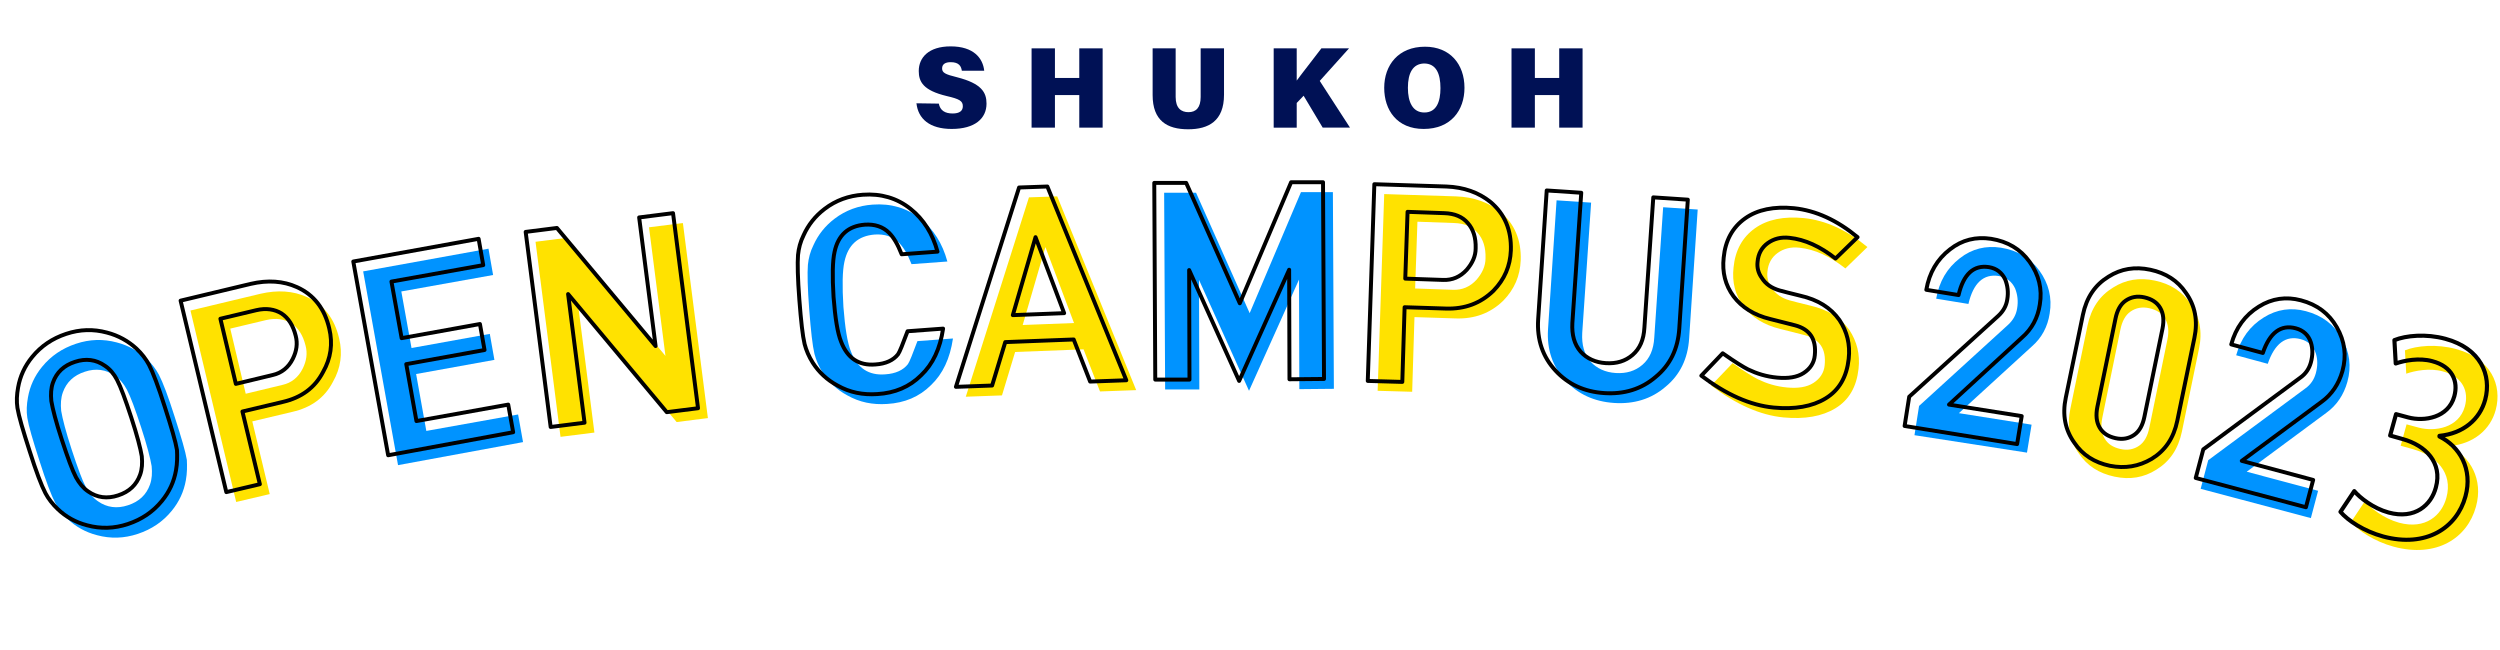 <?xml version="1.0" encoding="utf-8"?>
<!-- Generator: Adobe Illustrator 26.0.0, SVG Export Plug-In . SVG Version: 6.00 Build 0)  -->
<!DOCTYPE svg PUBLIC "-//W3C//DTD SVG 1.1//EN" "http://www.w3.org/Graphics/SVG/1.1/DTD/svg11.dtd">
<svg version="1.1" id="レイヤー_4" xmlns:x="http://ns.adobe.com/Extensibility/1.0/" xmlns:i="http://ns.adobe.com/AdobeIllustrator/10.0/" xmlns:graph="http://ns.adobe.com/Graphs/1.0/"
	 xmlns="http://www.w3.org/2000/svg" xmlns:xlink="http://www.w3.org/1999/xlink" x="0px" y="0px" width="760px" height="197.7px"
	 viewBox="0 0 760 197.7" style="enable-background:new 0 0 760 197.7;" xml:space="preserve">
<style type="text/css">
	.st0{fill:#0093FF;}
	.st1{fill:#FFE200;}
	.st2{fill:#001155;}
	.st3{fill:none;stroke:#000000;stroke-width:1.2;stroke-linecap:round;stroke-linejoin:round;stroke-miterlimit:10;}
	.st4{fill:none;stroke:#000000;stroke-width:1.253;stroke-linecap:round;stroke-linejoin:round;stroke-miterlimit:10;}
</style>
<g>
	<path class="st0" d="M56.5,146c-0.6,3.4-2,6.5-4.3,9.3c-2.7,3.3-6.1,5.6-10.3,7c-4.2,1.4-8.3,1.5-12.4,0.4
		c-3.5-0.9-6.5-2.6-8.9-4.9c-1.6-1.5-2.9-3.2-3.8-4.9c-1.2-2.3-2.8-6.5-4.8-12.8c-2-6.2-3.3-10.6-3.7-13.1c-0.3-2-0.2-4,0.2-6.2
		c0.6-3.4,2-6.5,4.3-9.3c2.7-3.3,6.1-5.6,10.3-7c4.2-1.4,8.3-1.5,12.4-0.4c3.5,0.9,6.5,2.6,9,4.9c1.6,1.5,2.9,3.2,3.8,4.9
		c1.2,2.3,2.8,6.5,4.8,12.8c2,6.2,3.3,10.6,3.7,13.1C56.9,141.7,56.9,143.8,56.5,146z M34.9,114.2c-2.7-1.9-5.8-2.3-9.1-1.2
		c-3.4,1.1-5.6,3.2-6.7,6.3c-0.6,1.7-0.7,3.5-0.5,5.6c0.4,2.4,1.4,6.3,3.2,11.8c1.8,5.5,3.2,9.3,4.3,11.4c1,1.8,2.2,3.3,3.7,4.3
		c2.7,1.9,5.8,2.3,9.1,1.2c3.4-1.1,5.6-3.2,6.7-6.3c0.6-1.7,0.7-3.5,0.5-5.6c-0.4-2.4-1.4-6.3-3.2-11.8c-1.8-5.5-3.2-9.3-4.3-11.4
		C37.6,116.6,36.4,115.2,34.9,114.2z"/>
	<path class="st1" d="M88.9,125.2l-12.2,2.9l5.3,22.1l-10.2,2.4L57.9,94.4l21.3-5.1c5.2-1.2,9.9-0.9,14.1,1
		c5.1,2.3,8.4,6.5,9.8,12.6c1.1,4.6,0.5,9-1.9,13.2C98.7,120.9,94.6,123.9,88.9,125.2z M80.9,97.3L70,99.9l4.7,19.8l11.2-2.7
		c2.7-0.6,4.8-2.3,6.1-4.9c1.2-2.4,1.5-4.7,0.9-7c-0.8-3.2-2.2-5.4-4.3-6.8C86.5,97,83.9,96.6,80.9,97.3z"/>
	<path class="st0" d="M121,141.4l-10.6-58.9l38.1-6.9l1.4,8l-27.9,5l3.1,17.2l23.8-4.3l1.4,7.9l-23.8,4.3l3.1,17.3l27.9-5l1.5,8.4
		L121,141.4z"/>
	<path class="st1" d="M205.7,128.3l-30-35.9l5,39.1l-10.3,1.3l-7.6-59.3l9.5-1.2l30,35.9l-5-39.1l10.3-1.3l7.6,59.3L205.7,128.3z"/>
	<path class="st0" d="M269.7,122.8c-4.4,0.3-8.4-0.5-12.1-2.6c-3.2-1.7-5.7-4.1-7.5-6.9c-1.2-1.9-2-3.8-2.5-5.7
		c-0.6-2.5-1.1-7-1.6-13.5c-0.5-6.5-0.6-11.1-0.4-13.6c0.2-2,0.7-4,1.7-6c1.4-3.1,3.5-5.8,6.4-8c3.4-2.6,7.3-4,11.6-4.3
		c5.5-0.4,10.4,1,14.5,4.3c4,3.2,6.7,7.5,8.2,13l-10.9,0.8c-1.2-3.1-2.5-5.2-3.8-6.5c-1.9-1.9-4.4-2.7-7.4-2.5
		c-5,0.4-8.1,3.1-9.2,8.3c-0.6,2.7-0.7,7.3-0.3,13.7c0.5,6.4,1.2,10.9,2.3,13.6c1.9,5,5.4,7.3,10.4,6.9c3.2-0.2,5.5-1.3,6.9-3.1
		c0.5-0.7,1.4-3,2.9-7l10.8-0.8c-0.9,6.1-3.1,10.8-6.7,14.2C279.5,120.6,275,122.5,269.7,122.8z"/>
	<path class="st1" d="M334.4,119l-5-12.8l-20.8,0.8l-4,13.2l-11,0.4L312.8,60l8.6-0.3l24,58.9L334.4,119z M317.8,75.1l-6.9,23.7
		l15.6-0.6L317.8,75.1z"/>
	<path class="st0" d="M395,118.3l-0.1-33.3l-15.2,33.8l-15.2-33.7l0.1,33.3l-10.4,0l-0.3-59.8l9.7,0l16.3,36.6l15.6-36.8l9.7,0
		l0.3,59.8L395,118.3z"/>
	<path class="st1" d="M442.5,96.8L430,96.4l-0.7,22.7l-10.5-0.3l2-59.8l21.9,0.7c5.3,0.2,9.8,1.8,13.4,4.7c4.3,3.6,6.4,8.5,6.2,14.7
		c-0.2,4.8-1.9,8.8-5.3,12.3C453.1,95.2,448.3,97,442.5,96.8z M442.1,67.8l-11.2-0.4l-0.7,20.3l11.5,0.4c2.8,0.1,5.2-0.9,7.2-3.1
		c1.7-2,2.7-4.1,2.7-6.5c0.1-3.2-0.7-5.8-2.4-7.7C447.6,68.9,445.2,67.9,442.1,67.8z"/>
	<path class="st0" d="M490.7,122.5c-6.1-0.4-11-2.7-14.8-6.8c-3.9-4.2-5.7-9.4-5.3-15.6l2.6-39.2l10.5,0.7l-2.7,39.6
		c-0.2,3.6,0.6,6.5,2.5,8.7c1.9,2.1,4.5,3.3,7.7,3.5c3.2,0.2,5.9-0.6,8.1-2.5c2.2-1.9,3.4-4.6,3.6-8.3l2.7-39.6l10.5,0.7l-2.6,39.2
		c-0.4,6.2-2.8,11.1-7.2,14.7C502,121.3,496.7,122.9,490.7,122.5z"/>
	<path class="st1" d="M542.2,126.9c-7.2-0.7-14.5-4-22-9.7l6.5-6.8c3.7,2.6,6.3,4.2,7.7,4.9c2.7,1.3,5.6,2.2,8.9,2.5
		c3.3,0.3,6-0.1,8-1.4c2-1.3,3.2-3.1,3.4-5.4c0.5-4.9-1.5-7.9-6-9.1l-7.5-1.9c-5-1.2-8.7-3.6-11.2-6.9c-2.5-3.4-3.5-7.3-3-11.8
		c0.5-5.2,2.7-9.2,6.5-11.9c3.8-2.7,8.8-3.7,14.9-3.1c6.6,0.7,13,3.6,19.3,8.8l-6.7,6.5c-4.7-3.7-9.3-5.8-14-6.3
		c-2.6-0.3-4.8,0.3-6.6,1.6c-1.8,1.3-2.9,3.2-3.1,5.7c-0.2,1.7,0.2,3.4,1.3,4.9c1.2,1.9,3,3.1,5.4,3.8c1.2,0.3,3.3,0.9,6.3,1.6
		c5.3,1.2,9.2,3.6,11.9,7.4c2.3,3.5,3.3,7.4,2.8,11.8c-0.6,5.5-2.9,9.5-7,12C553.9,126.6,548.6,127.5,542.2,126.9z"/>
	<path class="st0" d="M582,132.3l1.4-8.9l27.1-24.7c1.5-1.4,2.4-3,2.7-4.9c0.4-2.3,0.1-4.3-0.6-6.1c-1-2.1-2.6-3.4-5-3.8
		c-4.6-0.7-7.7,2.1-9.2,8.5l-9.8-1.6c0.9-5.2,3.3-9.3,7.2-12.3c3.7-2.9,7.9-3.9,12.5-3.2c5,0.8,8.9,3.1,11.7,7
		c2.8,3.9,3.9,8.2,3.1,13c-0.6,4-2.4,7.4-5.4,10l-22.2,20.3l22.1,3.5l-1.4,8.5L582,132.3z"/>
	<path class="st1" d="M642.8,144.9c-4.7-1-8.3-3.3-10.8-7c-2.8-3.9-3.7-8.5-2.6-13.7l5.2-25.2c1.1-5.3,3.7-9.1,7.8-11.6
		c3.8-2.4,8-3.1,12.7-2.1c4.7,1,8.3,3.3,10.8,7c2.8,3.9,3.7,8.5,2.6,13.7l-5.2,25.2c-1.1,5.3-3.7,9.1-7.8,11.6
		C651.7,145.2,647.5,145.9,642.8,144.9z M658.9,103.2c0.5-2.5,0.3-4.6-0.7-6.3c-1-1.7-2.6-2.7-4.8-3.2c-2.2-0.5-4.1-0.1-5.7,1
		c-1.6,1.1-2.6,3-3.1,5.5l-5.5,26.8c-0.5,2.5-0.3,4.6,0.7,6.3c1,1.7,2.6,2.7,4.8,3.2c2.2,0.5,4.1,0.1,5.7-1s2.6-3,3.1-5.5
		L658.9,103.2z"/>
	<path class="st0" d="M669,148.6l2.3-8.7l29.5-21.8c1.7-1.2,2.7-2.8,3.2-4.6c0.6-2.2,0.6-4.2,0-6.1c-0.7-2.2-2.3-3.7-4.6-4.3
		c-4.5-1.2-7.9,1.3-10,7.5l-9.6-2.6c1.4-5.1,4.2-8.9,8.4-11.5c4-2.5,8.3-3.1,12.8-1.9c4.9,1.3,8.5,4,10.9,8.2
		c2.4,4.2,3,8.6,1.7,13.3c-1.1,3.9-3.2,7.1-6.4,9.4l-24.2,17.9l21.7,5.8l-2.2,8.3L669,148.6z"/>
</g>
<g>
	<path class="st2" d="M285.4,31.5c0.4,2.1,1.9,3,4.2,3c2.1,0,3.1-0.8,3.1-2.2c0-1.6-1-2.2-4.9-3.1c-7.1-1.7-8.5-4.3-8.5-7.6
		c0-4.1,3-7.5,9.7-7.5c7,0,9.8,3.6,10.2,7.4h-6.8c-0.2-1.3-0.8-2.6-3.4-2.6c-1.6,0-2.6,0.6-2.6,1.9c0,1.3,0.9,1.8,4.6,2.7
		c7.4,1.9,8.9,4.6,8.9,8c0,4.5-3.5,7.7-10.6,7.7c-6.7,0-10.2-3.1-10.7-7.8L285.4,31.5L285.4,31.5z"/>
	<path class="st2" d="M313.6,14.7h7.1v9h7.4v-9h7.1v24.1h-7.1v-9.9h-7.4v9.9h-7.1V14.7z"/>
	<path class="st2" d="M357.4,14.7v14.8c0,3.4,1.7,4.6,3.9,4.6c2.3,0,3.7-1.4,3.7-4.6V14.7h7.1v14.1c0,8-4.7,10.5-10.9,10.5
		c-6.4,0-10.8-2.6-10.8-10.4V14.7H357.4z"/>
	<path class="st2" d="M387.2,14.7h7v9.8c1.6-2.2,5.1-6.6,7.5-9.8h8.4l-8.9,9.9l9.2,14.2h-8.3l-5.8-9.7l-2.1,2.2v7.5h-7L387.2,14.7
		L387.2,14.7z"/>
	<path class="st2" d="M445.2,26.7c0,6.8-4.1,12.5-12.4,12.5c-8.1,0-12-5.7-12-12.5c0-6.9,4.3-12.5,12.4-12.5
		C440.8,14.2,445.2,19.5,445.2,26.7z M428,26.7c0,4.4,1.5,7.5,5,7.5c3.7,0,4.9-3.3,4.9-7.4c0-4.4-1.3-7.5-5-7.5
		C429.5,19.4,428,22.2,428,26.7z"/>
	<path class="st2" d="M459.5,14.7h7.1v9h7.4v-9h7.1v24.1H474v-9.9h-7.4v9.9h-7.1L459.5,14.7L459.5,14.7z"/>
</g>
<g>
	<path class="st3" d="M53.5,143c-0.6,3.4-2,6.5-4.3,9.3c-2.7,3.3-6.1,5.6-10.3,7c-4.2,1.4-8.3,1.5-12.4,0.4
		c-3.5-0.9-6.5-2.6-8.9-4.9c-1.6-1.5-2.9-3.2-3.8-4.9c-1.2-2.3-2.8-6.5-4.8-12.8c-2-6.2-3.3-10.6-3.7-13.1c-0.3-2-0.2-4,0.2-6.2
		c0.6-3.4,2-6.5,4.3-9.3c2.7-3.3,6.1-5.6,10.3-7c4.2-1.4,8.3-1.5,12.4-0.4c3.5,0.9,6.5,2.6,9,4.9c1.6,1.5,2.9,3.2,3.8,4.9
		c1.2,2.3,2.8,6.5,4.8,12.8c2,6.2,3.3,10.6,3.7,13.1C53.9,138.7,53.9,140.8,53.5,143z M31.9,111.2c-2.7-1.9-5.8-2.3-9.1-1.2
		c-3.4,1.1-5.6,3.2-6.7,6.3c-0.6,1.7-0.7,3.5-0.5,5.6c0.4,2.4,1.4,6.3,3.2,11.8c1.8,5.5,3.2,9.3,4.3,11.4c1,1.8,2.2,3.3,3.7,4.3
		c2.7,1.9,5.8,2.3,9.1,1.2c3.4-1.1,5.6-3.2,6.7-6.3c0.6-1.7,0.7-3.5,0.5-5.6c-0.4-2.4-1.4-6.3-3.2-11.8c-1.8-5.5-3.2-9.3-4.3-11.4
		C34.6,113.6,33.4,112.2,31.9,111.2z"/>
	<path class="st3" d="M85.9,122.2l-12.2,2.9l5.3,22.1l-10.2,2.4L54.9,91.4l21.3-5.1c5.2-1.2,9.9-0.9,14.1,1
		c5.1,2.3,8.4,6.5,9.8,12.6c1.1,4.6,0.5,9-1.9,13.2C95.7,117.9,91.6,120.9,85.9,122.2z M77.9,94.3L67,96.9l4.7,19.8l11.2-2.7
		c2.7-0.6,4.8-2.3,6.1-4.9c1.2-2.4,1.5-4.7,0.9-7c-0.8-3.2-2.2-5.4-4.3-6.8C83.5,94,80.9,93.6,77.9,94.3z"/>
	<path class="st3" d="M118,138.4l-10.6-58.9l38.1-6.9l1.4,8l-27.9,5l3.1,17.2l23.8-4.3l1.4,7.9l-23.8,4.3l3.1,17.3l27.9-5l1.5,8.4
		L118,138.4z"/>
	<path class="st3" d="M202.7,125.3l-30-35.9l5,39.1l-10.3,1.3l-7.6-59.3l9.5-1.2l30,35.9l-5-39.1l10.3-1.3l7.6,59.3L202.7,125.3z"/>
	<path class="st3" d="M266.7,119.8c-4.4,0.3-8.4-0.5-12.1-2.6c-3.2-1.7-5.7-4.1-7.5-6.9c-1.2-1.9-2-3.8-2.5-5.7
		c-0.6-2.5-1.1-7-1.6-13.5c-0.5-6.5-0.6-11.1-0.4-13.6c0.2-2,0.7-4,1.7-6c1.4-3.1,3.5-5.8,6.4-8c3.4-2.6,7.3-4,11.6-4.3
		c5.5-0.4,10.4,1,14.5,4.3c4,3.2,6.7,7.5,8.2,13l-10.9,0.8c-1.2-3.1-2.5-5.2-3.8-6.5c-1.9-1.9-4.4-2.7-7.4-2.5
		c-5,0.4-8.1,3.1-9.2,8.3c-0.6,2.7-0.7,7.3-0.3,13.7c0.5,6.4,1.2,10.9,2.3,13.6c1.9,5,5.4,7.3,10.4,6.9c3.2-0.2,5.5-1.3,6.9-3.1
		c0.5-0.7,1.4-3,2.9-7l10.8-0.8c-0.9,6.1-3.1,10.8-6.7,14.2C276.5,117.6,272,119.5,266.7,119.8z"/>
	<path class="st3" d="M331.4,116l-5-12.8l-20.8,0.8l-4,13.2l-11,0.4L309.8,57l8.6-0.3l24,58.9L331.4,116z M314.8,72.1l-6.9,23.7
		l15.6-0.6L314.8,72.1z"/>
	<path class="st3" d="M392,115.3l-0.1-33.3l-15.2,33.8l-15.2-33.7l0.1,33.3l-10.4,0l-0.3-59.8l9.7,0l16.3,36.6l15.6-36.8l9.7,0
		l0.3,59.8L392,115.3z"/>
	<path class="st3" d="M439.5,93.8L427,93.4l-0.7,22.7l-10.5-0.3l2-59.8l21.9,0.7c5.3,0.2,9.8,1.8,13.4,4.7c4.3,3.6,6.4,8.5,6.2,14.7
		c-0.2,4.8-1.9,8.8-5.3,12.3C450.1,92.2,445.3,94,439.5,93.8z M439.1,64.8l-11.2-0.4l-0.7,20.3l11.5,0.4c2.8,0.1,5.2-0.9,7.2-3.1
		c1.7-2,2.7-4.1,2.7-6.5c0.1-3.2-0.7-5.8-2.4-7.7C444.6,65.9,442.2,64.9,439.1,64.8z"/>
	<path class="st3" d="M487.7,119.5c-6.1-0.4-11-2.7-14.8-6.8c-3.9-4.2-5.7-9.4-5.3-15.6l2.6-39.2l10.5,0.7l-2.7,39.6
		c-0.2,3.6,0.6,6.5,2.5,8.7c1.9,2.1,4.5,3.3,7.7,3.5c3.2,0.2,5.9-0.6,8.1-2.5c2.2-1.9,3.4-4.6,3.6-8.3l2.7-39.6l10.5,0.7l-2.6,39.2
		c-0.4,6.2-2.8,11.1-7.2,14.7C499,118.3,493.7,119.9,487.7,119.5z"/>
	<path class="st3" d="M539.2,123.9c-7.2-0.7-14.5-4-22-9.7l6.5-6.8c3.7,2.6,6.3,4.2,7.7,4.9c2.7,1.3,5.6,2.2,8.9,2.5
		c3.3,0.3,6-0.1,8-1.4c2-1.3,3.2-3.1,3.4-5.4c0.5-4.9-1.5-7.9-6-9.1l-7.5-1.9c-5-1.2-8.7-3.6-11.2-6.9c-2.5-3.4-3.5-7.3-3-11.8
		c0.5-5.2,2.7-9.2,6.5-11.9c3.8-2.7,8.8-3.7,14.9-3.1c6.6,0.7,13,3.6,19.3,8.8l-6.7,6.5c-4.7-3.7-9.3-5.8-14-6.3
		c-2.6-0.3-4.8,0.3-6.6,1.6c-1.8,1.3-2.9,3.2-3.1,5.7c-0.2,1.7,0.2,3.4,1.3,4.9c1.2,1.9,3,3.1,5.4,3.8c1.2,0.3,3.3,0.9,6.3,1.6
		c5.3,1.2,9.2,3.6,11.9,7.4c2.3,3.5,3.3,7.4,2.8,11.8c-0.6,5.5-2.9,9.5-7,12C550.9,123.6,545.6,124.5,539.2,123.9z"/>
	<path class="st3" d="M579,129.5l1.4-8.9L607.5,96c1.5-1.4,2.4-3,2.7-4.9c0.4-2.3,0.1-4.3-0.6-6.1c-1-2.1-2.6-3.4-5-3.8
		c-4.6-0.7-7.7,2.1-9.2,8.5l-9.8-1.6c0.9-5.2,3.3-9.3,7.2-12.3c3.7-2.9,7.9-3.9,12.5-3.2c5,0.8,8.9,3.1,11.7,7
		c2.8,3.9,3.9,8.2,3.1,13c-0.6,4-2.4,7.4-5.4,10L592.5,123l22.1,3.5l-1.4,8.5L579,129.5z"/>
	<path class="st3" d="M641.4,141.6c-4.7-1-8.3-3.3-10.8-7c-2.8-3.9-3.7-8.5-2.6-13.7l5.2-25.2c1.1-5.3,3.7-9.1,7.8-11.6
		c3.8-2.4,8-3.1,12.7-2.1c4.7,1,8.3,3.3,10.8,7c2.8,3.9,3.7,8.5,2.6,13.7l-5.2,25.2c-1.1,5.3-3.7,9.1-7.8,11.6
		C650.2,141.8,646,142.5,641.4,141.6z M657.4,99.9c0.5-2.5,0.3-4.6-0.7-6.3c-1-1.7-2.6-2.7-4.8-3.2c-2.2-0.5-4.1-0.1-5.7,1
		c-1.6,1.1-2.6,3-3.1,5.5l-5.5,26.8c-0.5,2.5-0.3,4.6,0.7,6.3c1,1.7,2.6,2.7,4.8,3.2c2.2,0.5,4.1,0.1,5.7-1s2.6-3,3.1-5.5
		L657.4,99.9z"/>
	<path class="st3" d="M667.5,145.3l2.3-8.7l29.5-21.8c1.7-1.2,2.7-2.8,3.2-4.6c0.6-2.2,0.6-4.2,0-6.1c-0.7-2.2-2.3-3.7-4.6-4.3
		c-4.5-1.2-7.9,1.3-10,7.5l-9.6-2.6c1.4-5.1,4.2-8.9,8.4-11.5c4-2.5,8.3-3.1,12.8-1.9c4.9,1.3,8.5,4,10.9,8.2
		c2.4,4.2,3,8.6,1.7,13.3c-1.1,3.9-3.2,7.1-6.4,9.4l-24.2,17.9l21.7,5.8l-2.2,8.3L667.5,145.3z"/>
</g>
<g>
	<g>
		<path class="st1" d="M744.8,135.8c6.1,3,10.2,9.9,7.9,18.2c-2.6,9.6-12,15.7-25,12.2c-5.9-1.6-10.8-4.9-13-7.5l4.2-6.3
			c1.7,2,5.7,5.2,10.4,6.5c8.1,2.2,13-2.3,14.4-7.6c2.1-7.6-3.2-12.8-10-14.7l-3.9-1.1l1.8-6.5l3.7,1c4.9,1.3,12.2,0.1,14-6.4
			c1.3-4.6-0.6-9.1-6.7-10.7c-4-1.1-8.5-0.2-11.1,0.7l-0.4-7.1c3.5-1.4,9.6-2,15.5-0.4c10.7,2.9,14.1,11,12.1,18.5
			c-1.6,6-6.7,10.3-13.9,11L744.8,135.8z"/>
	</g>
	<g>
		<path class="st4" d="M741.6,132.7c6.1,3,10.2,9.9,7.9,18.2c-2.6,9.6-12,15.7-25,12.2c-5.9-1.6-10.8-4.9-13-7.5l4.2-6.3
			c1.7,2,5.7,5.2,10.4,6.5c8.1,2.2,13-2.3,14.4-7.6c2.1-7.6-3.2-12.8-10-14.7l-3.9-1.1l1.8-6.5l3.7,1c4.9,1.3,12.2,0.1,14-6.4
			c1.3-4.6-0.6-9.1-6.7-10.7c-4-1.1-8.5-0.2-11.1,0.7l-0.4-7.1c3.5-1.4,9.6-2,15.5-0.4c10.7,2.9,14.1,11,12.1,18.5
			c-1.6,6-6.7,10.3-13.9,11L741.6,132.7z"/>
	</g>
</g>
<g>
</g>
</svg>

